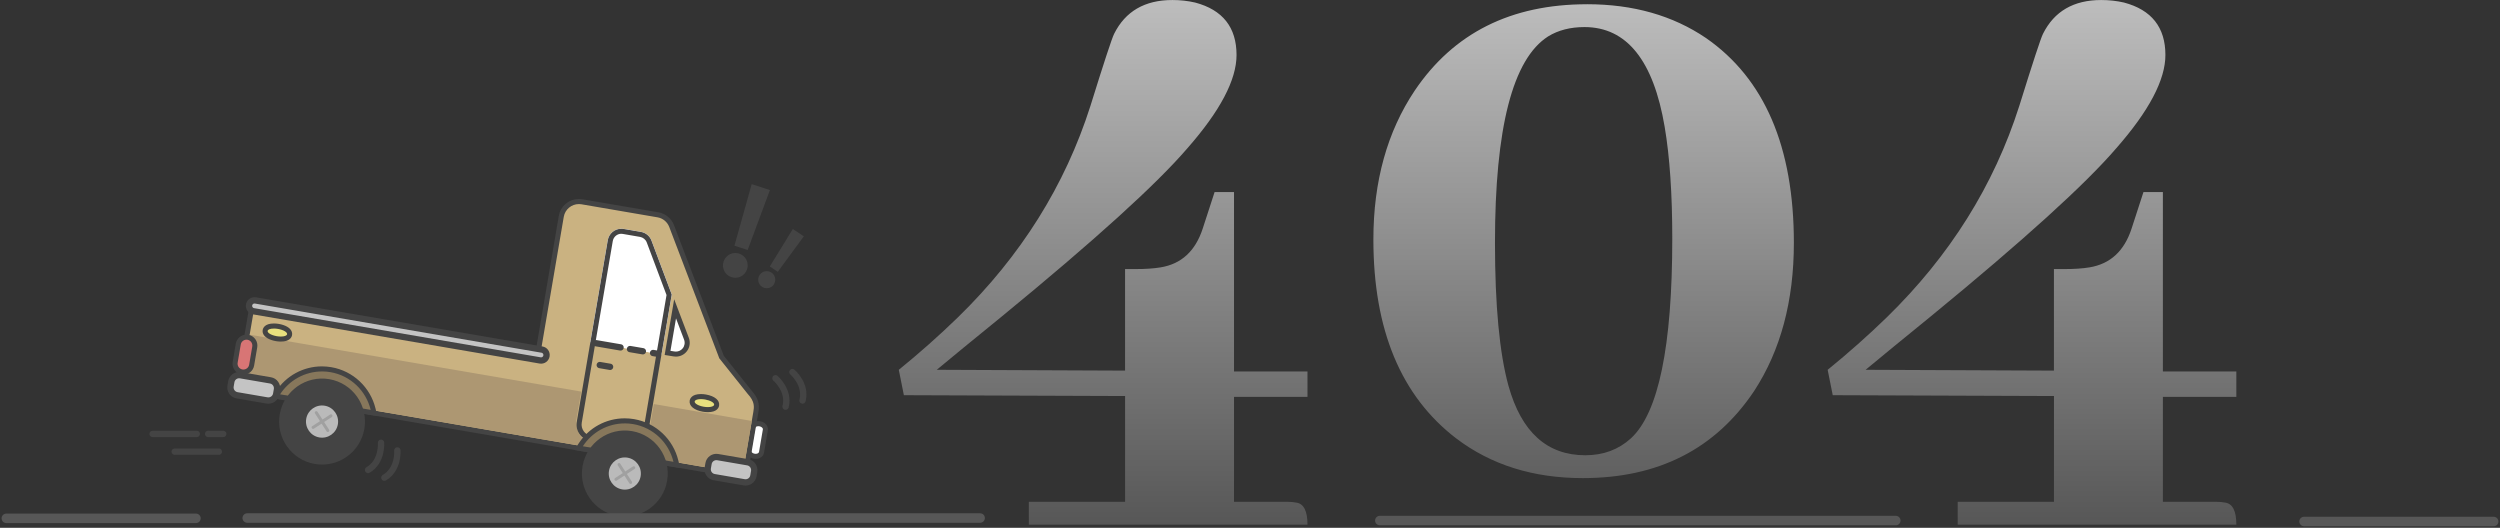 <svg width="791" height="167" viewBox="0 0 791 167" fill="none" xmlns="http://www.w3.org/2000/svg">
<rect x="0" y="0" width="791" height="167" fill="#333333" stroke="none"/>
<path d="M239.111 144.388C238.959 144.388 238.808 144.372 238.656 144.348C238.018 144.236 237.467 143.916 237.156 143.476C236.932 143.156 236.836 142.781 236.9 142.421L238.113 135.326C238.249 134.566 238.983 134.054 239.949 134.054C240.101 134.054 240.252 134.07 240.412 134.094C241.545 134.286 242.32 135.134 242.168 136.022L240.955 143.116C240.819 143.876 240.085 144.388 239.119 144.388H239.111Z" fill="white"/>
<path d="M239.941 134.846C240.045 134.846 240.156 134.854 240.268 134.878C240.955 134.998 241.449 135.446 241.37 135.886L240.156 142.98C240.093 143.348 239.654 143.588 239.103 143.588C238.999 143.588 238.887 143.58 238.776 143.564C238.089 143.444 237.594 142.996 237.674 142.557L238.887 135.462C238.951 135.094 239.39 134.854 239.933 134.854M239.941 133.246C238.592 133.246 237.515 134.046 237.323 135.182L236.11 142.277C236.014 142.844 236.15 143.436 236.501 143.932C236.94 144.548 237.674 144.988 238.52 145.132C238.72 145.164 238.919 145.18 239.111 145.18C240.46 145.18 241.537 144.38 241.737 143.244L242.95 136.15C243.173 134.822 242.12 133.566 240.54 133.294C240.34 133.262 240.14 133.246 239.941 133.246Z" fill="#444444"/>
<path d="M232.757 150.315C232.558 150.315 232.358 150.299 232.159 150.267L227.633 149.419L80.779 124.224C77.714 123.696 75.639 120.769 76.166 117.689L79.837 96.205L170.2 111.706L177.591 68.467C178.054 65.739 180.392 63.764 183.154 63.764C183.473 63.764 183.792 63.788 184.112 63.844L208.191 67.971C210.146 68.307 211.807 69.674 212.509 71.53L228.304 112.962L237.195 124.096C239.765 126.832 239.414 128.927 239.15 130.447L236.261 147.348C235.966 149.059 234.497 150.299 232.765 150.299L232.757 150.315Z" fill="#CAB281"/>
<path d="M183.147 64.564C183.418 64.564 183.689 64.588 183.969 64.636L208.04 68.763C209.732 69.051 211.137 70.219 211.751 71.818L227.586 113.37L236.557 124.608C238.895 127.104 238.608 128.823 238.353 130.327L235.463 147.228C235.232 148.571 234.075 149.515 232.758 149.515C232.606 149.515 232.447 149.499 232.295 149.475L227.786 148.635L80.915 123.44C78.273 122.984 76.501 120.473 76.956 117.833L80.492 97.141L170.855 112.642L178.374 68.611C178.781 66.243 180.832 64.572 183.147 64.572M183.147 62.964C180.002 62.964 177.328 65.219 176.801 68.331L169.547 110.787L80.755 95.55L79.183 95.278L78.912 96.853L75.376 117.545C75.089 119.249 75.472 120.961 76.469 122.368C77.467 123.776 78.944 124.712 80.644 125.008L227.514 150.203L232 151.043C232.271 151.091 232.518 151.107 232.758 151.107C234.881 151.107 236.677 149.587 237.036 147.484L239.925 130.583C240.196 128.999 240.603 126.6 237.77 123.544L228.999 112.554L213.252 71.234C212.446 69.115 210.554 67.555 208.319 67.171L184.24 63.044C183.881 62.98 183.514 62.948 183.147 62.948V62.964Z" fill="#444444"/>
<path d="M185.733 139.205C182.317 138.701 182.277 133.366 182.277 133.366L183.897 123.896L79 105.9L76.143 122.616L182.995 140.949C182.995 140.949 183.658 140.445 185.741 139.205H185.733Z" fill="#AD9772"/>
<path d="M235.464 147.228L237.858 133.198L206.859 127.839L204.002 144.548L227.706 148.611L232.87 149.499C234.139 149.435 235.232 148.515 235.456 147.22L235.464 147.228Z" fill="#AD9772"/>
<path d="M213.859 112.034C213.659 112.034 213.452 112.018 213.252 111.986L211.209 111.658L213.587 97.709L217.187 107.179C217.642 108.379 217.426 109.739 216.612 110.731C215.934 111.562 214.928 112.034 213.859 112.034Z" fill="white"/>
<path d="M213.89 100.733L216.444 107.467C216.796 108.403 216.628 109.459 215.997 110.227C215.471 110.875 214.688 111.243 213.858 111.243C213.699 111.243 213.547 111.227 213.372 111.203L212.134 111.003L213.89 100.741M213.308 94.686L210.299 112.314L213.124 112.77C213.372 112.81 213.619 112.834 213.866 112.834C215.159 112.834 216.404 112.258 217.242 111.235C218.24 110.019 218.504 108.363 217.945 106.891L213.308 94.678V94.686Z" fill="#444444"/>
<path d="M104.189 119.969C98.993 119.081 93.973 121.281 91.019 125.24L114.859 129.327C113.383 124.608 109.392 120.857 104.189 119.969Z" fill="#83C243"/>
<path d="M209.294 112.146L212.535 93.182L206.126 76.121C205.575 74.674 204.306 73.626 202.781 73.37L197.346 72.434C194.968 72.026 192.709 73.626 192.302 76.009L191.983 77.889L187.45 104.404L186.787 108.283L209.294 112.146Z" fill="white"/>
<path d="M209.294 112.146L212.535 93.182L206.126 76.121C205.575 74.674 204.306 73.626 202.781 73.37L197.346 72.434C194.968 72.026 192.709 73.626 192.302 76.009L191.983 77.889L187.45 104.404L186.787 108.283L209.294 112.146Z" fill="white"/>
<path d="M88.867 107.283C88.404 107.283 87.925 107.243 87.43 107.155C85.507 106.827 83.663 105.892 83.895 104.556C84.046 103.668 85.052 103.156 86.656 103.156C87.119 103.156 87.598 103.196 88.093 103.284C89.003 103.444 89.857 103.724 90.479 104.092C91.629 104.764 91.692 105.508 91.629 105.884C91.477 106.771 90.471 107.283 88.867 107.283Z" fill="#E8E07E"/>
<path d="M86.655 103.948C87.055 103.948 87.501 103.988 87.956 104.068C89.656 104.356 90.949 105.108 90.838 105.748C90.758 106.212 89.952 106.483 88.866 106.483C88.467 106.483 88.02 106.443 87.565 106.371C85.865 106.076 84.572 105.332 84.684 104.692C84.764 104.228 85.57 103.956 86.655 103.956M86.655 102.348C83.774 102.348 83.216 103.796 83.112 104.412C83.032 104.884 83.016 106.084 84.644 107.035C85.347 107.443 86.288 107.763 87.294 107.939C87.829 108.035 88.363 108.075 88.866 108.075C91.747 108.075 92.306 106.635 92.41 106.012C92.49 105.54 92.506 104.34 90.877 103.388C90.175 102.98 89.233 102.66 88.228 102.484C87.693 102.388 87.158 102.348 86.655 102.348Z" fill="#444444"/>
<path d="M223.978 129.607C223.515 129.607 223.037 129.567 222.542 129.479C220.618 129.151 218.775 128.215 219.006 126.879C219.158 125.992 220.163 125.48 221.768 125.48C222.23 125.48 222.709 125.52 223.204 125.608C224.122 125.768 224.968 126.056 225.591 126.416C226.74 127.087 226.804 127.831 226.74 128.207C226.588 129.095 225.583 129.607 223.978 129.607Z" fill="#E8E07E"/>
<path d="M221.768 126.28C222.167 126.28 222.614 126.32 223.069 126.392C224.769 126.688 226.062 127.431 225.95 128.071C225.87 128.535 225.064 128.807 223.979 128.807C223.58 128.807 223.133 128.767 222.678 128.695C220.978 128.399 219.685 127.655 219.797 127.015C219.876 126.552 220.682 126.28 221.768 126.28ZM221.768 124.68C218.887 124.68 218.328 126.128 218.216 126.744C217.937 128.399 219.581 129.783 222.406 130.271C222.941 130.367 223.476 130.407 223.979 130.407C226.86 130.407 227.419 128.959 227.522 128.343C227.802 126.688 226.166 125.304 223.332 124.816C222.797 124.72 222.263 124.68 221.76 124.68H221.768Z" fill="#444444"/>
<path d="M77.013 117.721C76.87 117.721 76.718 117.705 76.567 117.681C75.13 117.433 74.156 116.066 74.404 114.626L75.385 108.875C75.601 107.595 76.702 106.675 77.987 106.675C78.131 106.675 78.282 106.691 78.434 106.715C79.129 106.835 79.735 107.219 80.142 107.795C80.549 108.371 80.709 109.075 80.589 109.771L79.607 115.522C79.392 116.801 78.29 117.721 77.005 117.721H77.013Z" fill="#D87575"/>
<path d="M77.995 107.475C78.099 107.475 78.203 107.483 78.307 107.499C79.312 107.675 79.983 108.627 79.815 109.635L78.833 115.386C78.682 116.29 77.9 116.921 77.014 116.921C76.91 116.921 76.806 116.913 76.702 116.897C75.697 116.722 75.018 115.77 75.194 114.762L76.176 109.011C76.327 108.107 77.109 107.475 77.995 107.475ZM77.995 105.876C76.311 105.876 74.891 107.083 74.603 108.747L73.622 114.498C73.302 116.37 74.564 118.161 76.431 118.481C76.623 118.513 76.822 118.529 77.014 118.529C78.698 118.529 80.118 117.321 80.406 115.666L81.387 109.915C81.539 109.011 81.34 108.091 80.805 107.339C80.278 106.587 79.48 106.084 78.578 105.932C78.386 105.9 78.187 105.884 77.995 105.884V105.876Z" fill="#444444"/>
<path d="M72.945 122.175L73.185 120.772C73.418 119.408 74.717 118.487 76.078 118.721L85.581 120.352C86.942 120.586 87.861 121.888 87.628 123.252L87.39 124.647C87.157 126.011 85.857 126.932 84.496 126.698L74.994 125.067C73.633 124.833 72.713 123.531 72.947 122.168L72.945 122.175Z" fill="#C4C4C4" stroke="#444444" stroke-width="2" stroke-miterlimit="10"/>
<path d="M236.534 146.5C237.763 146.708 238.593 147.884 238.386 149.115L238.146 150.515C237.939 151.747 236.766 152.579 235.536 152.371L226.031 150.739C224.921 150.547 224.147 149.571 224.155 148.483L223.668 148.395C223.612 149.755 224.57 150.979 225.951 151.219L235.457 152.851C236.957 153.107 238.37 152.099 238.625 150.603L238.865 149.203C239.12 147.708 238.114 146.284 236.622 146.028L235.959 145.916L235.752 146.372L236.534 146.508V146.5Z" fill="#444445"/>
<path d="M236.574 146.26L227.069 144.628C225.704 144.396 224.411 145.316 224.179 146.676L223.94 148.075C223.709 149.443 224.626 150.739 225.983 150.971L235.489 152.603C236.854 152.834 238.147 151.915 238.378 150.555L238.617 149.155C238.849 147.787 237.931 146.492 236.574 146.26Z" fill="#C4C4C4" stroke="#444444" stroke-width="2" stroke-miterlimit="10"/>
<path d="M172.908 112.618C172.749 113.57 171.847 114.202 170.905 114.042L80.23 98.485C79.288 98.325 78.65 97.421 78.81 96.477C78.969 95.534 79.871 94.894 80.813 95.054L171.488 110.611C172.437 110.771 173.068 111.674 172.908 112.618Z" fill="#C4C4C4" stroke="#444444" stroke-width="2" stroke-miterlimit="10"/>
<path d="M87.283 125.344L87.946 124.328C91.026 119.569 96.238 116.729 101.881 116.729C102.823 116.729 103.772 116.809 104.706 116.969C111.259 118.097 116.502 123.008 118.067 129.495L118.354 130.679L87.291 125.352L87.283 125.344Z" fill="#87775B"/>
<path d="M101.874 117.521C102.76 117.521 103.662 117.593 104.563 117.753C110.988 118.857 115.841 123.704 117.285 129.679L88.617 124.76C91.49 120.329 96.454 117.529 101.882 117.529M101.874 115.922C95.96 115.922 90.501 118.897 87.268 123.888L85.951 125.928L88.338 126.336L117.006 131.255L119.392 131.663L118.826 129.303C117.19 122.512 111.699 117.353 104.827 116.178C103.845 116.01 102.855 115.922 101.866 115.922H101.874Z" fill="#444444"/>
<path d="M115.283 135.678C114.014 143.084 106.999 148.059 99.608 146.796C92.217 145.524 87.245 138.493 88.514 131.087C89.783 123.68 96.799 118.705 104.189 119.969C111.58 121.241 116.544 128.271 115.283 135.678Z" fill="#444444"/>
<path d="M106.902 134.246C106.431 137.014 103.805 138.877 101.036 138.405C98.274 137.933 96.415 135.302 96.885 132.526C97.356 129.751 99.982 127.895 102.752 128.367C105.513 128.839 107.373 131.471 106.902 134.246Z" fill="#BABABA"/>
<path d="M105.124 131.295C104.98 131.079 104.693 131.015 104.469 131.159L102.035 132.734L100.463 130.295C100.319 130.079 100.032 130.015 99.808 130.159C99.593 130.303 99.529 130.591 99.665 130.815L101.237 133.254L98.803 134.83C98.587 134.974 98.523 135.262 98.667 135.486C98.739 135.598 98.859 135.67 98.986 135.694C99.098 135.71 99.218 135.694 99.321 135.622L101.756 134.046L103.328 136.486C103.408 136.598 103.52 136.67 103.647 136.694C103.759 136.71 103.879 136.694 103.982 136.622C104.198 136.478 104.262 136.19 104.126 135.966L102.554 133.526L104.988 131.943C105.204 131.799 105.267 131.511 105.124 131.287V131.295Z" fill="#A0A0A0"/>
<path d="M196.603 73.978C196.763 73.978 196.922 73.994 197.074 74.018L202.509 74.954C203.467 75.121 204.281 75.785 204.632 76.697L210.889 93.35L207.992 110.291H207.984L207.713 111.882L203.411 137.078C203.116 138.805 201.631 140.061 199.891 140.061C199.692 140.061 199.484 140.045 199.285 140.005L186.994 137.893C185.046 137.557 183.737 135.702 184.065 133.75L188.366 108.547L189.029 104.668L189.133 104.06L193.562 78.153L193.881 76.273C194.113 74.938 195.254 73.962 196.611 73.962M196.603 72.378C194.512 72.378 192.668 73.882 192.301 76.017L191.982 77.897L187.552 103.804L187.449 104.412L186.786 108.291L182.484 133.486C182.005 136.31 183.897 138.989 186.714 139.477L199.005 141.589C199.301 141.637 199.596 141.661 199.883 141.661C202.358 141.661 204.544 139.877 204.983 137.35L209.285 112.146H209.293L212.534 93.19L206.125 76.129C205.574 74.682 204.305 73.634 202.781 73.378L197.345 72.442C197.098 72.402 196.85 72.378 196.603 72.378Z" fill="#444444"/>
<path d="M183.082 141.781L183.744 140.765C186.825 136.006 192.037 133.166 197.672 133.166C198.613 133.166 199.563 133.246 200.497 133.406C207.05 134.534 212.293 139.445 213.858 145.932L214.145 147.116L183.082 141.789V141.781Z" fill="#87775B"/>
<path d="M197.672 133.958C198.558 133.958 199.46 134.03 200.362 134.19C206.795 135.294 211.64 140.141 213.084 146.116L184.416 141.197C187.289 136.766 192.253 133.966 197.68 133.966M197.672 132.359C191.758 132.359 186.299 135.334 183.075 140.325L181.758 142.365L184.144 142.773L212.813 147.692L215.199 148.099L214.632 145.74C212.996 138.949 207.497 133.79 200.633 132.614C199.652 132.447 198.662 132.359 197.672 132.359Z" fill="#444444"/>
<path d="M211.082 152.115C209.813 159.521 202.797 164.496 195.407 163.233C188.016 161.961 183.052 154.93 184.313 147.524C185.582 140.117 192.597 135.134 199.988 136.406C207.379 137.677 212.351 144.708 211.082 152.115Z" fill="#444444"/>
<path d="M202.701 150.683C202.23 153.45 199.604 155.314 196.834 154.842C194.073 154.37 192.213 151.739 192.684 148.963C193.155 146.196 195.781 144.332 198.55 144.804C201.312 145.276 203.172 147.907 202.701 150.683Z" fill="#BABABA"/>
<path d="M200.922 147.732C200.787 147.516 200.491 147.452 200.268 147.588L197.834 149.163L196.261 146.724C196.118 146.508 195.83 146.444 195.607 146.588C195.391 146.732 195.328 147.02 195.471 147.244L197.044 149.683L194.609 151.259C194.394 151.403 194.33 151.691 194.474 151.915C194.545 152.027 194.665 152.099 194.793 152.123C194.905 152.139 195.024 152.123 195.128 152.051L197.562 150.475L199.135 152.915C199.206 153.027 199.326 153.106 199.454 153.122C199.566 153.138 199.685 153.122 199.789 153.051C200.005 152.907 200.068 152.619 199.925 152.395L198.352 149.955L200.787 148.371C201.002 148.227 201.066 147.939 200.922 147.716V147.732Z" fill="#A0A0A0"/>
<path d="M188.59 108.595L196.34 109.923" stroke="#444444" stroke-width="2" stroke-miterlimit="10" stroke-linecap="round"/>
<path d="M199.334 110.443L203.404 111.139" stroke="#444444" stroke-width="2" stroke-miterlimit="10" stroke-linecap="round"/>
<path d="M206.629 111.69L207.962 111.914" stroke="#444444" stroke-width="2" stroke-miterlimit="10" stroke-linecap="round"/>
<path d="M189.764 115.506L193.028 116.066" stroke="#444444" stroke-width="2" stroke-miterlimit="10" stroke-linecap="round"/>
<path d="M78.219 163.904H310.113" stroke="#575757" stroke-width="3" stroke-miterlimit="10" stroke-linecap="round"/>
<path d="M2 164L62 164" stroke="#575757" stroke-width="3" stroke-miterlimit="10" stroke-linecap="round"/>
<path d="M436.574 164.704H599.83" stroke="#575757" stroke-width="3" stroke-miterlimit="10" stroke-linecap="round"/>
<path d="M236.373 85.2C235.703 87.247 233.508 88.367 231.433 87.695C229.382 87.023 228.264 84.824 228.935 82.768C229.613 80.68 231.808 79.561 233.859 80.233C235.934 80.912 237.052 83.112 236.373 85.2ZM237.842 58.261L243.596 60.14L236.565 79.097L232.375 77.729L237.842 58.261Z" fill="#444444"/>
<path d="M244.827 90.015C243.997 91.246 242.337 91.574 241.084 90.734C239.855 89.903 239.527 88.239 240.357 86.999C241.196 85.743 242.864 85.424 244.093 86.247C245.346 87.087 245.665 88.759 244.827 90.015ZM250.861 72.45L254.317 74.778L246.096 86.007L243.574 84.312L250.853 72.45H250.861Z" fill="#444444"/>
<path d="M120.559 140.085C120.559 140.085 121.046 145.996 116.457 148.699" stroke="#444444" stroke-width="2" stroke-linecap="round" stroke-linejoin="round"/>
<path d="M125.723 142.525C125.723 142.525 126.21 148.435 121.621 151.139" stroke="#444444" stroke-width="2" stroke-linecap="round" stroke-linejoin="round"/>
<path d="M245.354 119.681C245.354 119.681 249.879 123.504 248.554 128.671" stroke="#444444" stroke-width="2" stroke-linecap="round" stroke-linejoin="round"/>
<path d="M250.717 117.729C250.717 117.729 255.242 121.553 253.917 126.72" stroke="#444444" stroke-width="2" stroke-linecap="round" stroke-linejoin="round"/>
<path d="M48.289 137.293H62.256" stroke="#444444" stroke-width="2" stroke-linecap="round" stroke-linejoin="round"/>
<path d="M55.272 142.908H69.239" stroke="#444444" stroke-width="2" stroke-linecap="round" stroke-linejoin="round"/>
<path d="M65.848 137.293H70.636" stroke="#444444" stroke-width="2" stroke-linecap="round" stroke-linejoin="round"/>
<path d="M413.693 166H325.524V158.769H355.98V125.304L285.985 125.04L284.381 117.009C290.973 111.651 297.207 106.124 303.081 100.413C323.026 80.96 337.009 58.645 345.022 33.474C349.3 19.732 351.79 12.142 352.501 10.718C356.06 3.575 362.206 0.008 370.937 0.008C373.427 0.008 375.838 0.272 378.152 0.808C386.876 3.127 391.241 8.662 391.241 17.405C391.241 25.259 386.078 35.073 375.742 46.855C365.949 58.277 346.355 76.041 316.968 100.133C307.526 107.811 300.671 113.434 296.393 117.002L355.972 117.265V85.136H359.181C362.389 85.136 365.055 84.96 367.194 84.6C373.786 83.528 378.24 79.425 380.555 72.282L384.298 60.772H390.443V117.537H413.685V125.568H390.443V158.769H407.276C408.345 158.769 409.327 158.857 410.213 159.033C412.527 159.393 413.685 161.713 413.685 165.992L413.693 166ZM502.125 1.336C516.73 1.336 529.285 4.903 539.796 12.046C558.32 24.899 567.579 46.495 567.579 76.841C567.579 95.23 563.396 110.843 555.024 123.696C542.733 142.085 524.655 151.275 500.792 151.275C485.117 151.275 471.756 147.084 460.718 138.693C443.263 125.304 434.54 104.332 434.54 75.778C434.54 57.389 438.905 41.688 447.629 28.651C459.92 10.446 478.085 1.344 502.133 1.344L502.125 1.336ZM501.59 144.044C507.288 144.044 512.101 142.261 516.02 138.693C524.751 130.663 529.109 109.595 529.109 75.505C529.109 61.404 528.311 49.623 526.707 40.16C523.147 19.1 514.687 8.566 501.326 8.566C496.873 8.566 493.042 9.55 489.841 11.51C478.62 18.652 473.009 40.424 473.009 76.841C473.009 96.653 474.438 111.739 477.287 122.089C481.381 136.726 489.49 144.044 501.598 144.044H501.59ZM707.577 166H619.417V158.769H649.873V125.304L579.878 125.04L578.273 117.009C584.866 111.651 591.099 106.124 596.973 100.413C616.918 80.96 630.901 58.645 638.915 33.474C643.193 19.732 645.683 12.142 646.393 10.718C649.953 3.575 656.098 0.008 664.83 0.008C667.32 0.008 669.73 0.272 672.045 0.808C680.768 3.127 685.134 8.662 685.134 17.405C685.134 25.259 679.97 35.073 669.634 46.855C659.841 58.277 640.248 76.041 610.861 100.133C601.419 107.811 594.563 113.434 590.285 117.002L649.865 117.265V85.136H653.073C656.282 85.136 658.948 84.96 661.086 84.6C667.679 83.528 672.132 79.425 674.447 72.282L678.19 60.772H684.336V117.537H707.577V125.568H684.336V158.769H701.168C702.238 158.769 703.219 158.857 704.105 159.033C706.42 159.393 707.577 161.713 707.577 165.992V166Z" fill="url(#paint0_linear_1663_1214)"/>
<path d="M729 165H789" stroke="#575757" stroke-width="3" stroke-miterlimit="10" stroke-linecap="round"/>
<defs>
<linearGradient id="paint0_linear_1663_1214" x1="495.979" y1="0.008" x2="495.979" y2="166" gradientUnits="userSpaceOnUse">
<stop stop-color="#BDBDBD"/>
<stop offset="1" stop-color="#575757"/>
</linearGradient>
</defs>
</svg>
